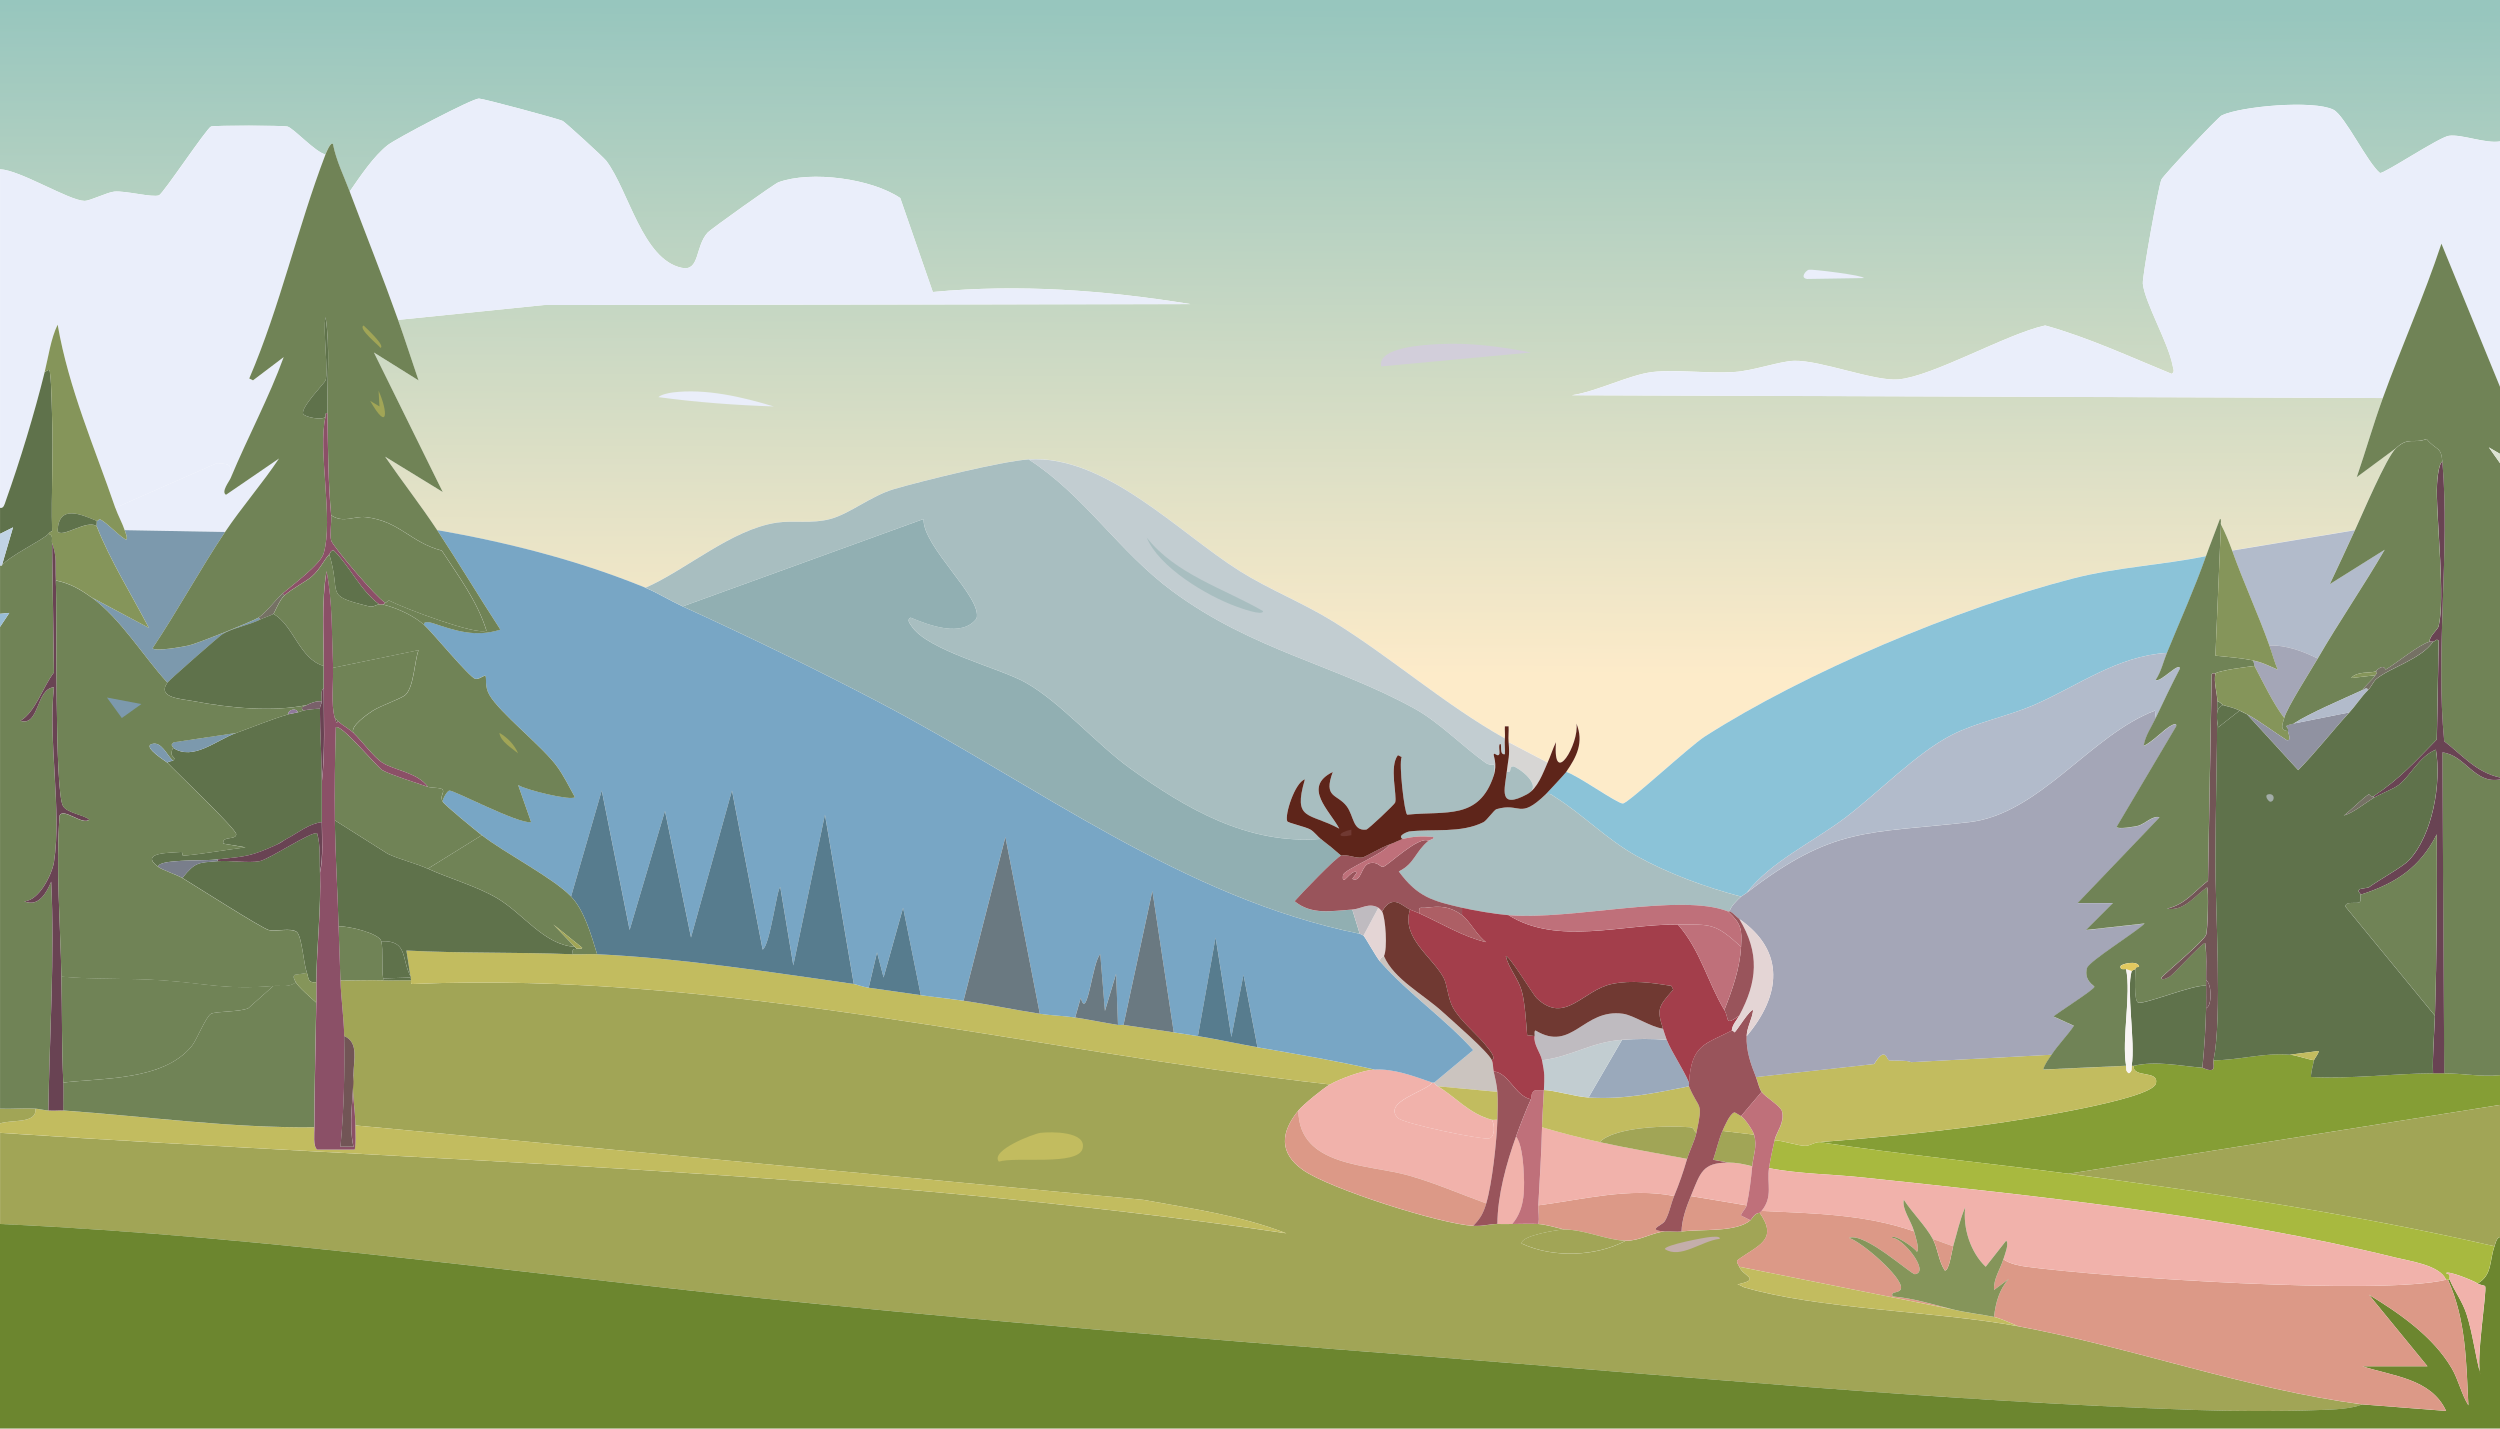 <?xml version="1.0" encoding="UTF-8"?><svg id="a" xmlns="http://www.w3.org/2000/svg" xmlns:xlink="http://www.w3.org/1999/xlink" viewBox="0 0 628.36 359.06"><defs><linearGradient id="d" x1="314.25" y1="1.84" x2="313.41" y2="194.46" gradientUnits="userSpaceOnUse"><stop offset="0" stop-color="#97c6be"/><stop offset=".87" stop-color="#fdebc9"/></linearGradient></defs><g id="b"><g id="c"><path d="M0,42.55V0h628.36v35.53c-3.59.63-9.69-1.88-12.86-1.4-2.49.37-16.2,9.52-17.3,9.35-3.13-2.53-8.86-14.47-11.69-15.9-4.95-2.5-23.16-.89-28.05,1.4-1,.47-14.73,15.12-15.19,16.13-.74,1.62-4.85,24.48-4.68,26.18.5,4.75,6.47,15.01,7.48,20.57.15.85.63,1.57-.23,2.1-10.46-4.26-20.99-9.16-31.79-12.16-9.58,2.04-28.24,12.82-36.93,13.56-6.05.51-19.54-4.85-26.18-4.68-3.55.09-10.25,2.5-14.96,2.81-6.61.43-14.72-.67-20.57,0s-14.29,5.01-20.34,5.84l203.84.7c-2.36,6.51-4.3,13.3-6.55,19.87l9.82-7.25c-2.39,2.27-8.44,16.6-10.29,20.57l-30.86,5.14c-.78-2.2-1.7-4.48-2.81-6.55-.13-.24.22-1.39-.23-1.4-1.11,3.09-2.4,6.22-3.51,9.35-11.06,2.25-22.47,2.78-33.43,5.61-29.06,7.5-67.35,23.59-92.57,39.74-3.78,2.42-19.24,16.77-20.57,16.83s-11.83-7.39-14.26-7.95c2.64-3.78,4.49-7.43,2.57-12.16.78,5.01-6.02,16.45-5.14,4.68-.83,1.69-1.32,3.41-2.1,5.14l-9.82-5.14c-.12-1.3.08-2.66,0-3.97h-.94c-.06,1,.09,2.04,0,3.04-15.22-8.58-28.45-20.29-43.25-29.45-7.45-4.61-16.02-7.99-23.38-12.62-15.49-9.74-33.83-29.3-53.06-28.05-6.67.43-26.94,5.44-33.9,7.48-5.65,1.66-11.11,6.18-15.9,7.48s-9.25.28-13.56.94c-11.35,1.71-22.53,11.73-32.96,16.36-16.64-6.82-34.66-11.4-52.36-14.49-4.13-6.25-8.84-12.27-13.09-18.47l14.49,8.88-17.3-35.06,11.22,7.01c-1.72-5.06-3.36-10.17-5.14-15.19l36.7-3.74,162.47-.23c-21.44-3.48-43.04-5.1-64.75-3.04l-8.18-23.61c-7.22-4.89-22.39-6.96-30.62-3.97-1.02.37-16.98,11.77-17.77,12.62-3.23,3.5-1.94,9.87-6.55,8.88-9.85-2.1-13.26-19.3-18.94-26.88-.68-.91-10.32-9.72-10.99-10.05-.97-.49-19.95-5.61-21.04-5.61-1.68,0-20.82,10.05-22.91,11.69-3.58,2.81-6.98,7.93-9.58,11.69-1.48-3.94-3.39-7.74-4.21-11.92-.59-.73-1.81,2.41-1.87,2.57-2.47-.46-8.01-6.6-9.58-7.01-1.01-.26-18.26-.31-19.17,0-1.08.37-12.07,16.92-13.09,17.3-1.68.62-8.3-1.18-11.22-.94-1.72.15-6.15,2.35-7.48,2.34-3.9-.05-16.2-7.75-21.27-7.95Z" fill="url(#d)"/><path d="M96.31,246.39c2.33.08,4.69-.05,7.01,0,.05,0-.15.93.23.94,77.84-3.35,153.93,16.54,230.73,25.25-1.66.93-6.74,5.07-7.95,6.55-4.44,5.41-4.96,10.65,1.17,14.96,6.72,4.73,34.51,13.56,42.78,14.03,2.66.15,4.34-.51,6.08-.47,1.25.03,2.48,0,3.74,0,2.04,0,4.7-.12,6.55,0s4.65.93,6.55,1.4c-1.63,0-10.9,1.5-10.75,3.51,7.98,3.73,18.7,3.27,26.18-.7,3.54.04,6.6-2.05,9.82-2.34,1.36-.12,2.86.16,4.21,0,5.21-.62,13.78.26,17.3-2.81.41-.35,1-1.81,2.34-1.87,4.83,6.93-.52,8.14-5.61,11.92-.21.72.25,1.08.47,1.64.93,2.42,5.71,3.11-.47,4.44.63.05,1.35.62,1.64.7,18.45,5.51,48.74,6.05,68.96,9.82,29.01,5.4,57.25,15.79,86.49,19.64-3.11,1.19-7.24,1.28-10.52,1.4-10.01.37-21.31.34-31.32,0-63.43-2.15-130.9-8.65-194.49-13.56-50.64-3.91-101.41-8.1-151.95-13.09-68.48-6.76-136.63-16.95-205.48-20.1v-22.91c107.89,7.24,216.28,9.35,323.3,25.25-11.48-4.49-23.89-6.21-36-8.42l-198-18.7c-.02-4.12-.95-8.45-.47-12.62,0-3.67,1.44-8.26-2.34-9.82-.08-4.6-.8-9.42-.94-14.03,3.57.09,7.18-.13,10.75,0Z" fill="#a1a556"/><path d="M593.77,352.99l21.04,1.64c-3.73-8.16-13.56-8.76-21.04-11.22h16.36l-14.73-18c7.72,4.7,16.13,10.51,20.81,18.47,1.73,2.94,2.42,6.48,4.21,9.35-.55-10.8-.58-21.52-5.14-31.56h.47c1.14,2.81,3.15,5.38,4.21,8.65,1.58,4.9,2.15,10.23,3.51,15.19-1.28-3.22,1.68-21.14,1.17-22.21-.11-.24-1.27-.29-1.87-.7,3.71-2.22,2.88-5.5,4.21-9.35.29-.83.49-2.08,1.4-2.34v48.16H0v-51.43c68.85,3.15,137,13.35,205.48,20.1,50.54,4.99,101.3,9.18,151.95,13.09,63.59,4.91,131.06,11.41,194.49,13.56,10.01.34,21.32.37,31.32,0,3.28-.12,7.41-.22,10.52-1.4Z" fill="#6c862f"/><path d="M628.36,35.53v61.71l-14.73-36c-4.34,13.13-10.02,25.84-14.73,38.81l-203.84-.7c6.04-.84,14.72-5.2,20.34-5.84s13.96.43,20.57,0c4.71-.31,11.41-2.71,14.96-2.81,6.64-.17,20.14,5.19,26.18,4.68,8.7-.74,27.36-11.52,36.93-13.56,10.8,2.99,21.33,7.9,31.79,12.16.86-.53.39-1.25.23-2.1-1.01-5.56-6.98-15.82-7.48-20.57-.18-1.7,3.93-24.56,4.68-26.18.46-1.01,14.19-15.66,15.19-16.13,4.89-2.29,23.1-3.9,28.05-1.4,2.83,1.43,8.55,13.37,11.69,15.9,1.1.17,14.81-8.98,17.3-9.35,3.17-.47,9.27,2.04,12.86,1.4Z" fill="#eaeefa"/><path d="M81.82,38.81c-7.04,18.44-11.36,38.12-19.17,56.34l.94.47,7.71-5.84c-3.6,10-9.11,20.25-13.32,30.39.03-3.2.44-3.57-3.51-3.74l-25.48,11.22c-5.25-15.31-11.7-29.96-14.49-46.05-1.74,3.56-2.31,8.04-3.27,11.92-2.6,10.5-6.17,22.25-9.82,32.49-.24.66-.51,1.89-1.4,1.64V42.55c5.07.2,17.37,7.9,21.27,7.95,1.33.02,5.76-2.19,7.48-2.34,2.92-.25,9.54,1.56,11.22.94,1.02-.38,12.01-16.93,13.09-17.3.91-.31,18.16-.26,19.17,0,1.58.41,7.11,6.55,9.58,7.01Z" fill="#eaeefa"/><path d="M575.53,265.09c1.82.17,4.2,1.12,6.08,1.4-.14.62-.97,4.07-.7,4.21,10.22.52,20.45-.86,30.62-.94.9,0,1.89,0,2.81,0,4.59.02,9.38.95,14.03.47v7.48l-108.47,17.3c-20.86-2.77-41.85-4.8-62.65-7.95,14.15-1.05,30.14-2.69,44.18-4.68,5.32-.75,39.43-5.95,40.44-10.05.86-3.46-5.86-1.26-5.61-4.44,5.76-1.35,11.58.04,17.3.47.13,0,1.75.94,2.57.47.51-.36.11-1.73.23-2.34,6.28,0,12.9-1.99,19.17-1.4Z" fill="#859e35"/><path d="M628.36,277.71v33.19c-.91.26-1.12,1.51-1.4,2.34-35.29-8.11-71.16-13.46-107.06-18.23l108.47-17.3Z" fill="#a1a556"/><path d="M12.16,279.12c1.57.11,2.87-.06,3.74,0,21,1.5,41.99,4.45,63.12,4.21,0,1.42-.4,4.83.7,5.61h9.35c.44-.31.24-5.13.23-6.08l198,18.7c12.11,2.21,24.52,3.93,36,8.42-107.02-15.89-215.41-18-323.3-25.25v-2.34c2.62-1.06,9.39.2,8.88-3.74.98.07,2.03.38,3.27.47Z" fill="#c2bc5f"/><path d="M8.88,278.65c.51,3.94-6.26,2.68-8.88,3.74v-3.74c2.94.14,5.95-.2,8.88,0Z" fill="#a1a556"/><path d="M100.05,80.42c-3.83-10.79-8.12-21.53-12.16-32.26,2.6-3.76,6-8.88,9.58-11.69,2.09-1.64,21.23-11.7,22.91-11.69,1.09,0,20.06,5.12,21.04,5.61.67.33,10.3,9.14,10.99,10.05,5.68,7.58,9.09,24.78,18.94,26.88,4.61.98,3.31-5.38,6.55-8.88.79-.86,16.74-12.25,17.77-12.62,8.23-2.98,23.41-.92,30.62,3.97l8.18,23.61c21.72-2.06,43.32-.44,64.75,3.04l-162.47.23-36.7,3.74Z" fill="#eaeefa"/><path d="M361.64,86.49c7.7-.41,15.6.62,23.14,2.1l-37.64,3.51c-.97-4.84,10.87-5.42,14.49-5.61Z" fill="#d2ceda"/><path d="M388.99,191.69c-1.11,2.47-2.48,6.51-5.14,7.95,4.48-2.28-2.81-7.07-3.51-7.01-1.31.11-.08,1.65-1.64,1.4.36-3.32.8-3.8.47-7.48l9.82,5.14Z" fill="#d7d6d4"/><path d="M169.01,98.65c8.31-1.06,17.56,1.12,25.48,3.51-9.67-.32-19.47-1.05-28.99-2.34.63-.66,2.67-1.06,3.51-1.17Z" fill="#eaeefa"/><path d="M454.67,67.79c.68-.17,13.8,1.41,13.79,2.1l-14.26.23c-1.88-.29-.29-2.15.47-2.34Z" fill="#eaeefa"/><path d="M614.8,321.66c.15-.04.32.03.47,0,4.57,10.03,4.6,20.76,5.14,31.56-1.78-2.87-2.48-6.41-4.21-9.35-4.68-7.95-13.09-13.77-20.81-18.47l14.73,18h-16.36c7.47,2.46,17.31,3.06,21.04,11.22l-21.04-1.64c-29.24-3.85-57.48-14.23-86.49-19.64-1.61-.66-4.51-2.01-6.08-2.34.36-3.46,1.34-7.02,3.74-9.58l-3.74,2.81c-.21-2.72,1.63-5.37,2.34-7.71,1.52,1.1,4.05,1.63,5.84,1.87,19.57,2.63,88.69,7.29,105.43,3.27Z" fill="#dc9987"/><path d="M144,239.84c2.01.08,4.07-.1,6.08,0,21.71,1.05,43.07,4.45,64.52,7.48.59.08,2.18.71,3.74.94,4.35.62,8.73,1.25,13.09,1.87,3.56.51,7.24.89,10.75,1.4,6.35.93,12.8,2.29,19.17,3.27,2.92.45,6.03.49,8.88.94,3.56.55,7.17,1.31,10.75,1.87.45.07.96-.07,1.4,0,4.19.65,8.44,1.2,12.62,1.87,2.01.32,4.07.61,6.08.94,4.98.81,9.98,1.93,14.96,2.81,9.83,1.72,19.73,3.37,29.45,5.61-2.9.16-8.63,2.29-11.22,3.74-76.8-8.71-152.88-28.6-230.73-25.25-.38,0-.19-.93-.23-.94l-1.17-7.48c13.92.72,27.91.37,41.84.94Z" fill="#c2bc5f"/><path d="M360,272.1c-1.42,2.18-12.63,4.82-8.65,8.88,1.43,1.46,21.11,5.55,22.91,5.14,1.54-.35,1.47-3.49.7-4.68.39.1.96-.06,1.4,0-.16,5.32-1.31,16.04-2.81,21.04-6.38-2.33-12.87-5.15-19.4-7.01-10.2-2.91-27.7-2.09-27.82-16.36,1.2-1.47,6.29-5.62,7.95-6.55,2.59-1.45,8.32-3.58,11.22-3.74,4.84-.27,9.94,1.69,14.49,3.27Z" fill="#f1b2ab"/><path d="M481.09,309.51c.23.85,1.48,4.56.7,5.14-.25-.82-5.99-4.81-6.31-3.51,2.5-.35,9.78,8.56,5.84,9.12-.95.13-12.58-10.62-16.6-9.12,3.1.91,13.42,9.79,13.09,12.62-.18,1.5-2.83.61-2.1,2.1,5.19.42,10.18,2.05,15.19,3.27l-53.77-10.75c-.21-.55-.68-.92-.47-1.64,5.09-3.78,10.44-5,5.61-11.92l.47-.47c12.9.61,26.08.82,38.34,5.14Z" fill="#dc9987"/><path d="M373.56,302.49c-.73,2.45-1.48,3.79-3.27,5.61-8.26-.47-36.06-9.3-42.78-14.03-6.13-4.31-5.6-9.55-1.17-14.96.12,14.28,17.62,13.45,27.82,16.36,6.54,1.87,13.02,4.68,19.4,7.01Z" fill="#dc9987"/><path d="M420.78,300.62c-.84,2.04-1.18,4.37-2.34,6.31-.63,1.06-4.79,2.28,0,2.57-3.22.29-6.28,2.38-9.82,2.34-4.46-.05-10.35-2.79-15.43-2.81-1.89-.47-4.68-1.28-6.55-1.4.35-1.55-.08-3.17,0-4.68,11.15-1.44,22.99-4.58,34.13-2.34Z" fill="#dc9987"/><path d="M490.91,329.14c3.46.85,7.2,1.23,10.29,1.87,1.57.33,4.47,1.68,6.08,2.34-20.22-3.77-50.51-4.31-68.96-9.82-.28-.08-1.01-.65-1.64-.7,6.18-1.33,1.4-2.02.47-4.44l53.77,10.75Z" fill="#c2bc5f"/><path d="M261.58,284.73c2.52-.29,11.65-.43,10.52,3.97s-16.99,1.94-21.04,3.27c-2.28-2.79,8.69-7.03,10.52-7.25Z" fill="#c2bc5f"/><path d="M439.01,302.96c-.18.82-1.58,2.15-1.4,2.57l2.34,1.17c-3.52,3.06-12.08,2.18-17.3,2.81.09-3.04,1.2-6.12,2.34-8.88l14.03,2.34Z" fill="#dc9987"/><path d="M408.62,311.84c-7.48,3.97-18.2,4.43-26.18.7-.15-2.01,9.12-3.51,10.75-3.51,5.08.01,10.97,2.76,15.43,2.81Z" fill="#a1a556"/><path d="M380.1,307.64c-1.26,0-2.49.03-3.74,0,.01-7.09,2.27-15.28,4.68-21.97,1.29,1.4,1.75,5.91,1.87,7.71.32,4.95.6,10.34-2.81,14.26Z" fill="#f1b2ab"/><path d="M429.9,310.91c.4-.02,2.56-.32,2.34.47-4.48.46-9.86,5.14-13.79,2.57-.05-1.04,10.27-2.98,11.45-3.04Z" fill="#c4aeab"/><path d="M457.25,287.06c20.8,3.15,41.79,5.17,62.65,7.95,35.9,4.77,71.77,10.12,107.06,18.23-1.33,3.85-.5,7.13-4.21,9.35-1.02-.71-7.64-3.39-7.95-2.57,1.46.31.68,1.02.94,1.64h-.47c-.15.03-.32-.04-.47,0-1.5-3.65-8.96-4.65-12.86-5.61-42.92-10.58-90.4-15.48-133.71-20.1-7.86-.84-15.82-.85-23.61-2.34.4-2.64.86-4.49,1.4-7.01,1.97.04,6.15,1.44,7.71,1.4,1.39-.03,1.99-.82,3.51-.94Z" fill="#a8b93f"/><path d="M622.75,322.6c.6.42,1.76.46,1.87.7.51,1.07-2.45,18.99-1.17,22.21-1.36-4.97-1.93-10.29-3.51-15.19-1.05-3.27-3.07-5.84-4.21-8.65-.25-.62.53-1.33-.94-1.64.3-.82,6.93,1.87,7.95,2.57Z" fill="#f1b2ab"/><path d="M56.57,133.71l-25.25-.47c-.47-1.51-1.73-3.84-2.34-5.61l25.48-11.22c3.94.17,3.54.54,3.51,3.74-.35.84-2.48,3.5-1.17,4.21l13.32-9.12c-4.2,6.31-9.36,12.2-13.56,18.47Z" fill="#eaeefa"/><path d="M515.69,265.09c-.73,1.11-1.83,2.49-2.1,3.74l20.81-.94c.12.76-.22,1.3.7,1.87.92-.57.58-1.11.7-1.87h.47c-.25,3.18,6.47.98,5.61,4.44-1.02,4.1-35.12,9.3-40.44,10.05-14.04,1.98-30.04,3.63-44.18,4.68-1.52.11-2.11.9-3.51.94-1.56.04-5.74-1.36-7.71-1.4.45-2.09,2.59-4.33,1.87-7.25-.34-1.36-4.27-3.63-5.14-4.91-.64-.94-.99-2.71-1.4-3.74l29.69-3.27c2.9-4.71,3.13-1.07,3.74-.94.68.15,4.45-.11,5.61.47l35.3-1.87Z" fill="#c2bc5f"/><path d="M79.48,252c-.14,10.37-.48,20.98-.47,31.32-21.12.24-42.12-2.71-63.12-4.21-.07-2.33.1-4.69,0-7.01,10.14-1.2,25.1-.48,32.26-9.12,1.26-1.52,3.64-7.58,4.91-8.18,1.4-.66,7.33-.43,9.35-1.4l6.31-5.61c1.87-.16,3.98.48,5.61-.94.58,1.16,3.99,4.1,5.14,5.14Z" fill="#708356"/><path d="M361.4,273.04c4.44,2.67,7.82,6.89,13.56,8.42.77,1.19.84,4.33-.7,4.68-1.8.41-21.48-3.69-22.91-5.14-3.98-4.06,7.23-6.71,8.65-8.88.15.01.31-.02.47,0,.07,0,.23.51.94.94Z" fill="#f1b2ab"/><path d="M374.96,266.49c.38.91.26,1.93.47,2.81.35,1.47.84,3.69.94,5.14l-14.96-1.4c-.7-.42-.87-.93-.94-.94l9.82-8.18c-7.17-7.96-16.35-14.21-23.38-22.21-.38-.93.88-1.3.94-1.4,2.42,5.78,9.87,9.6,14.73,14.03,2.36,2.15,11.52,10.05,12.39,12.16Z" fill="#cbc4bf"/><path d="M31.32,133.25l25.25.47c-6.36,9.5-11.86,19.71-18.23,29.22.67.9,7.78-.39,9.12-.7,2.25-.52,15.66-5.88,17.53-7.01l.47.47c-2.68,1.4-7.14,2.18-9.58,3.74-.77.5-13.26,11.4-13.79,12.16-6.15-6.72-11.75-16.12-19.17-21.51l14.49,7.71c-4.31-8.29-9.65-16.81-13.09-25.48-.12-.3.07-.98,0-1.4.32.13.64-.5.7-.47,1.8.85,4.63,4.02,6.55,5.14.8.22-.18-2.16-.23-2.34Z" fill="#7c99ad"/><path d="M614.8,321.66c-16.73,4.02-85.85-.64-105.43-3.27-1.79-.24-4.32-.77-5.84-1.87.26-.87,1.56-4.06.7-4.68l-5.14,6.55c-3.76-3.57-5.78-9.64-5.14-14.96-1.38,3.15-2.07,6.54-3.04,9.82l-5.14-1.87c-1.84-3.36-5.16-6.56-7.25-9.82-.58,2.23,1.86,5.35,2.57,7.95-12.26-4.32-25.44-4.53-38.34-5.14,2.96-3.57,1.28-6.87,1.87-10.75,7.79,1.48,15.75,1.5,23.61,2.34,43.31,4.63,90.79,9.52,133.71,20.1,3.89.96,11.36,1.96,12.86,5.61Z" fill="#f1b2ab"/><path d="M485.77,311.38c1.35,2.48,1.44,5.56,3.04,7.95,1.1.2,1.77-4.96,2.1-6.08.97-3.27,1.66-6.67,3.04-9.82-.64,5.32,1.38,11.39,5.14,14.96l5.14-6.55c.86.62-.44,3.8-.7,4.68-.71,2.34-2.55,4.99-2.34,7.71l3.74-2.81c-2.4,2.56-3.38,6.12-3.74,9.58-3.09-.64-6.83-1.02-10.29-1.87-5.01-1.23-10-2.85-15.19-3.27-.73-1.5,1.93-.61,2.1-2.1.33-2.83-9.99-11.71-13.09-12.62,4.02-1.5,15.65,9.25,16.6,9.12,3.94-.56-3.35-9.46-5.84-9.12.32-1.3,6.06,2.68,6.31,3.51.78-.58-.47-4.29-.7-5.14-.71-2.6-3.15-5.72-2.57-7.95,2.09,3.25,5.41,6.46,7.25,9.82Z" fill="#85955a"/><path d="M376.36,274.44c.15,2.2.07,4.78,0,7.01-.44-.06-1.02.1-1.4,0-5.74-1.53-9.12-5.75-13.56-8.42l14.96,1.4Z" fill="#c2bc5f"/><path d="M402.08,287.06c7.27,1.6,14.66,2.82,21.97,4.21-.99,3.34-1.94,6.13-3.27,9.35-11.14-2.24-22.98.89-34.13,2.34.35-6.52.8-13.12.94-19.64,4.75,1.41,9.66,2.68,14.49,3.74Z" fill="#f1b2ab"/><path d="M424.52,273.04c2.56,6.15,3.64,3.48,1.87,11.69-.75-.35-.39-1.3-1.64-1.4-5.54-.47-18.96-.15-22.68,3.74-4.84-1.06-9.75-2.33-14.49-3.74.07-3.29.32-6.16.47-9.35,2.55.03,7.8,1.65,11.22,1.87,8.87.58,16.53-1.09,25.25-2.81Z" fill="#c2bc5f"/><path d="M418.91,261.35c1.38,3.37,4.08,7.19,5.61,10.75.09.2-.09.72,0,.94-8.71,1.72-16.37,3.38-25.25,2.81l8.42-14.49c3.85-.28,7.38-.3,11.22,0Z" fill="#9aa9bb"/><path d="M434.34,292.21c2.12,0,4.06.4,6.08.94-.33,3.35-.7,6.53-1.4,9.82l-14.03-2.34c2.43-5.91,2.89-8.41,9.35-8.42Z" fill="#f1b2ab"/><path d="M426.39,284.73c-.43,1.99-1.73,4.5-2.34,6.55-7.31-1.39-14.7-2.61-21.97-4.21,3.72-3.89,17.13-4.21,22.68-3.74,1.24.11.88,1.05,1.64,1.4Z" fill="#a1a556"/><path d="M440.88,285.19c.85,3.03-.19,5.06-.47,7.95-2.02-.53-3.96-.94-6.08-.94l-3.74-.7c.79-2.27,1.38-5.1,2.34-7.25l7.95.94Z" fill="#a1a556"/><path d="M437.61,280.52c.86.53,2.95,3.53,3.27,4.68l-7.95-.94c.37-.84,1.85-4.43,3.04-4.68.09-.02,1.44.82,1.64.94Z" fill="#c2bc5f"/><path d="M490.91,313.25c-.33,1.12-1,6.28-2.1,6.08-1.59-2.39-1.69-5.47-3.04-7.95l5.14,1.87Z" fill="#dc9987"/><path d="M407.69,261.35l-8.42,14.49c-3.42-.22-8.67-1.84-11.22-1.87.16-3.57.23-3.85-.47-7.48,7.56-.96,12.31-4.57,20.1-5.14Z" fill="#c2cdd1"/></g><path d="M162.23,147.74c2.86,1.17,6.37,3.32,9.35,4.68,16.2,7.37,34.04,16.03,49.79,24.31,39.38,20.69,75.88,48.94,120.39,57.97.3.08.71.3.94.47.42.31,3.17,5.37,4.21,6.55,7.03,8,16.2,14.25,23.38,22.21l-9.82,8.18c-.15-.02-.31.01-.47,0-4.56-1.59-9.66-3.54-14.49-3.27-9.72-2.24-19.63-3.89-29.45-5.61l-3.51-18.23-3.04,15.66-3.97-25.01-4.44,24.78c-2.01-.33-4.06-.61-6.08-.94l-5.38-35.53-7.25,33.66c-.45-.07-.96.07-1.4,0l-.47-12.86-2.81,9.35-1.17-14.26c-1.98,1.81-3.26,17.16-4.91,10.99l-1.4,4.91c-2.85-.44-5.97-.49-8.88-.94l-8.65-44.42-10.52,41.14c-3.51-.52-7.19-.89-10.75-1.4l-4.44-21.97-4.91,17.53-1.64-6.31-2.1,8.88c-1.56-.22-3.15-.85-3.74-.94l-7.25-42.55-7.95,37.87-3.27-19.64c-.82,0-2.56,14.67-4.44,15.66l-7.71-39.97-10.29,36.93-6.55-31.79-8.88,29.92-7.01-35.06-7.71,26.65c-4.59-4.77-16.54-10.84-22.44-15.43-1.42-1.1-9.37-7.57-9.82-8.42-.12-.7,1.13-2.73,1.64-2.81,1.09-.16,17.26,8.41,20.57,7.95l-3.27-9.35c1.69,1.18,13.47,4.07,14.26,3.04-1.5-2.69-2.82-5.47-4.68-7.95-3.73-4.98-14.28-13.29-16.83-17.77-1.2-2.11-.63-4.11-.94-4.68-.24-.45-1.64.96-2.57.7-1.52-.43-10.75-11.65-12.86-13.56-.39-1.19,1.92-.53,2.1-.47,5.76,1.92,10.77,3.65,17.06,1.64-5.39-8.26-10.47-16.8-15.9-25.01,17.71,3.09,35.72,7.68,52.36,14.49Z" fill="#78a6c5"/><path d="M375.43,194.96c-3.72,11.25-12.03,8.81-21.74,9.82-.7-.31-2.16-12.86-1.4-14.49l-.94-.47c-2.25,2.84-.13,10.19-.7,11.92-.16.47-6.75,6.72-7.25,6.78-3.43.44-3.07-3.39-4.91-5.84-2.38-3.19-5.95-2.01-3.51-8.65-7.71,3.82-.88,9.57,1.64,14.26-7.53-4.12-11.77-1.84-8.65-12.39-2.52.76-5.13,8.99-4.44,10.52.2.45,4.56,1.35,5.84,2.1.96.56,1.92,1.85,2.57,2.34-18.24,1.46-33.69-7.49-47.92-17.77-8.49-6.13-17.51-16.62-26.18-21.51-6.75-3.8-24.79-8.07-28.75-14.26-.41-.65-1.25-1.55-.23-2.1,4.79,1.99,12.94,5.08,16.6.23,1.53-5.28-13.61-18.02-13.32-25.01l-60.55,21.97c-2.98-1.35-6.49-3.5-9.35-4.68,10.43-4.63,21.61-14.65,32.96-16.36,4.31-.65,8.77.36,13.56-.94s10.25-5.82,15.9-7.48c6.95-2.04,27.22-7.05,33.9-7.48,14,8.98,22.63,23.18,36.23,33.19,20.17,14.84,40.74,18.39,60.78,29.45,6.17,3.41,11.96,9.42,17.77,13.56,2.08,1.48,2.75-1.24,2.1,3.27Z" fill="#a8bec0"/><path d="M554.49,139.79c-3.09,8.73-6.37,15.86-9.82,24.31-12.43.74-22.47,8.33-33.43,13.09-6.43,2.79-14.4,4.35-20.57,7.48-8.99,4.56-18.72,14.73-27.12,21.04-8.01,6.02-18.48,10.87-24.55,18.7-.52.4-1.03.63-1.4.94-8.87-2.33-18.42-5.81-26.42-10.29-7.37-4.13-13.5-10.47-20.34-14.73-.84-.52-1.01-1-2.34-.7.55-.53,4.87-5.23,5.14-5.61,2.43.56,12.9,8.02,14.26,7.95s16.8-14.41,20.57-16.83c25.22-16.15,63.51-32.24,92.57-39.74,10.96-2.83,22.36-3.36,33.43-5.61Z" fill="#8bc3d8"/><path d="M591.89,133.25c-2.1,4.52-4.16,9.07-6.31,13.56l13.79-8.65c-5.36,9.25-11.49,18.11-16.83,27.35-3.76-1.84-7.98-3.42-12.16-3.27-2.87-8.05-6.47-15.77-9.35-23.84l30.86-5.14Z" fill="#b2bbcb"/><path d="M331.95,210.86c1.79,1.34,3.47,2.73,5.14,4.21-1.11.26-10.33,9.87-11.69,11.45,4.3,3.55,9.27,2.44,14.49,2.1l1.87,6.08c-44.51-9.03-81.01-37.29-120.39-57.97-15.76-8.28-33.59-16.94-49.79-24.31l60.55-21.97c-.28,7,14.85,19.73,13.32,25.01-3.66,4.85-11.81,1.76-16.6-.23-1.02.55-.18,1.46.23,2.1,3.96,6.19,22,10.46,28.75,14.26,8.67,4.89,17.69,15.37,26.18,21.51,14.24,10.28,29.68,19.23,47.92,17.77Z" fill="#91afb2"/><path d="M214.6,247.32c-21.45-3.03-42.81-6.43-64.52-7.48-1.42-4.62-3.16-10.98-6.55-14.49l7.71-26.65,7.01,35.06,8.88-29.92,6.55,31.79,10.29-36.93,7.71,39.97c1.88-.99,3.62-15.67,4.44-15.66l3.27,19.64,7.95-37.87,7.25,42.55Z" fill="#577c8e"/><path d="M261.35,254.8c-6.37-.98-12.82-2.34-19.17-3.27l10.52-41.14,8.65,44.42Z" fill="#6a7981"/><path d="M295.01,259.48c-4.19-.67-8.43-1.22-12.62-1.87l7.25-33.66,5.38,35.53Z" fill="#6a7981"/><path d="M316.05,263.22c-4.98-.87-9.98-1.99-14.96-2.81l4.44-24.78,3.97,25.01,3.04-15.66,3.51,18.23Z" fill="#577c8e"/><path d="M231.43,250.13c-4.36-.62-8.74-1.25-13.09-1.87l2.1-8.88,1.64,6.31,4.91-17.53,4.44,21.97Z" fill="#577c8e"/><path d="M280.99,257.61c-3.59-.56-7.19-1.32-10.75-1.87l1.4-4.91c1.64,6.17,2.93-9.17,4.91-10.99l1.17,14.26,2.81-9.35.47,12.86Z" fill="#6a7981"/><path d="M347.38,229.09c.9,1.7,1.38,9.45.47,11.22-.05.1-1.32.48-.94,1.4-1.03-1.18-3.78-6.24-4.21-6.55l3.74-7.01c.24.14.9.88.94.94Z" fill="#e4d5d5"/><path d="M346.44,228.16l-3.74,7.01c-.23-.17-.64-.39-.94-.47l-1.87-6.08c2.18-.14,4.18-1.83,6.55-.47Z" fill="#bfbbc0"/><path d="M541.87,180.47c-1.05,2.22-2.71,4.56-3.04,7.01,2.16-.85,5.35-4.4,7.01-5.14.43-.19,1.33-.75,1.17.23l-14.96,25.25c.05.8,4.88-.09,5.38-.23,1.68-.47,3.89-2.78,5.38-2.1l-20.57,21.51h8.88l-6.78,6.78,14.73-1.64c-1.86,2.01-14.05,9.53-14.49,11.22-.84,3.18,1.83,4.41,1.87,4.68.1.63-9.11,6.46-10.29,7.48l5.14,2.34c-1.7,2.5-3.96,4.74-5.61,7.25l-35.3,1.87c-1.16-.58-4.93-.32-5.61-.47-.61-.13-.84-3.78-3.74.94l-29.69,3.27c-1.31-3.29-2.49-6.62-2.34-10.29,8.54-10.1,9.9-21.32-1.87-29.45-.82-.56-1.46-1.47-2.34-1.87-.17-.86,1.96-3.05,2.81-3.74.37-.3.88-.53,1.4-.94,21.8-16.84,30.41-14.83,55.87-17.77,17.79-2.05,30.45-21.83,46.75-28.05l.23,1.87Z" fill="#a4a6b7"/><path d="M544.67,164.1c-.9,2.21-1.43,4.74-2.81,6.78,1,.93,6.04-4.73,6.08-2.81-2.13,4.07-4.12,8.25-6.08,12.39l-.23-1.87c-16.3,6.23-28.96,26-46.75,28.05-25.46,2.93-34.07.93-55.87,17.77,6.06-7.83,16.54-12.69,24.55-18.7,8.4-6.31,18.13-16.48,27.12-21.04,6.18-3.13,14.14-4.69,20.57-7.48,10.96-4.76,21-12.35,33.43-13.09Z" fill="#b2bbcb"/><path d="M437.61,225.35c-.84.69-2.98,2.88-2.81,3.74-.13-.06-.33.05-.47,0-11.84-4.72-39.41,2.26-55.17.94-3.15-.26-8.61-1.16-11.69-1.87-7.39-1.7-11.17-2.66-15.9-9.12,4.04-2.02,4.03-4.89,7.48-7.71.27-.22,1.66-.48,1.17-.94-3.13-.31-4.85-.13-7.71.47-1.46-.89,1.51-1.86,1.64-1.87,6.08-.72,13.02.5,18.7-2.34.82-.41,2.67-3.1,3.27-3.27,6.17-1.8,5.59,2.8,12.39-3.74,1.32-.3,1.5.18,2.34.7,6.84,4.26,12.97,10.6,20.34,14.73,8,4.48,17.54,7.96,26.42,10.29Z" fill="#a8bec0"/><path d="M582.54,165.51c-1.76,3.05-7.76,12.38-8.42,14.96-2.8-3.68-5.2-8.78-7.48-13.09-.11-.2-.04-.95-.47-1.4,2.7.56,3.89,1.32,6.31,2.34-.85-1.97-1.39-4.07-2.1-6.08,4.17-.15,8.4,1.43,12.16,3.27Z" fill="#a4a6b7"/><path d="M378.23,185.61c-.11,1.3.08,2.66,0,3.97-1.52.26-.64-2.62-1.17-2.57s-.02,2.19-.23,2.57c-.43.78-1.13-.49-1.4,0-.16.29.98,2.41,0,5.38.64-4.51-.03-1.8-2.1-3.27-5.81-4.13-11.59-10.15-17.77-13.56-20.04-11.07-40.61-14.61-60.78-29.45-13.61-10.02-22.23-24.21-36.23-33.19,19.23-1.25,37.58,18.31,53.06,28.05,7.36,4.63,15.93,8.01,23.38,12.62,14.8,9.16,28.03,20.88,43.25,29.45Z" fill="#c2cdd1"/><path d="M288.23,135.12c7.17,9.18,19.45,12.82,29.22,18.47.06,1.37-6.05-.9-6.78-1.17-7.5-2.74-19.42-9.9-22.44-17.3Z" fill="#a8bec0"/><path d="M558.23,131.84l-1.4,32.96c3.13.33,6.26.53,9.35,1.17.42.45.36,1.2.47,1.4-1.93.27-8.54,1.06-9.82,1.87-.15.09-.77-.2-.94.23l-.94,51.9c-3.57,2.77-5.63,5.91-10.29,7.01,4.27.74,7-3.29,10.05-5.38.47.38.18,10.8-.23,11.92-.62,1.66-9.41,8.92-11.22,10.75-.2,1.11,1.98-.16,2.1-.23.94-.57,8.4-8.79,8.88-8.42.46,3.08.19,6.25.23,9.35,0,.46,0,.94,0,1.4-2.76-.51-15.72,4.82-17.06,4.21-1.17-.53-.69-6.94-.7-8.42,0-.69.68-.31.94-.7-.49-1.59-4.59-.58-4.68,0-.17,1.12,1.38.61,1.4.7,1.3,6.58-1.12,17.42,0,24.31l-20.81.94c.28-1.26,1.37-2.63,2.1-3.74,1.65-2.5,3.92-4.75,5.61-7.25l-5.14-2.34c1.17-1.02,10.39-6.85,10.29-7.48-.04-.27-2.71-1.5-1.87-4.68.44-1.69,12.63-9.21,14.49-11.22l-14.73,1.64,6.78-6.78h-8.88l20.57-21.51c-1.48-.68-3.7,1.63-5.38,2.1-.49.14-5.33,1.03-5.38.23l14.96-25.25c.16-.98-.74-.43-1.17-.23-1.67.74-4.86,4.29-7.01,5.14.33-2.45,1.99-4.79,3.04-7.01,1.96-4.14,3.95-8.32,6.08-12.39-.04-1.93-5.08,3.73-6.08,2.81,1.37-2.04,1.9-4.57,2.81-6.78,3.44-8.45,6.73-15.58,9.82-24.31,1.11-3.13,2.4-6.26,3.51-9.35.45.02.1,1.16.23,1.4Z" fill="#708356"/><path d="M561.04,138.39c2.88,8.07,6.48,15.79,9.35,23.84.72,2.01,1.26,4.11,2.1,6.08-2.43-1.02-3.61-1.78-6.31-2.34-3.09-.64-6.22-.84-9.35-1.17l1.4-32.96c1.1,2.07,2.02,4.35,2.81,6.55Z" fill="#85955a"/><path d="M554.49,247.79c0,1.86.04,3.75,0,5.61-.11,4.94-.44,10.04-.94,14.96-5.72-.43-11.54-1.82-17.3-.47h-.47c.97-5.96-1.42-19.08,0-23.84.01-.05.72-.4.94-.47.01,1.47-.47,7.88.7,8.42,1.35.61,14.3-4.72,17.06-4.21Z" fill="#5f724b"/><path d="M556.83,169.25c-.49,2.28.47,4.85.47,7.01,0,13.29-.43,26.63-.47,39.97-.04,12.06,1.77,39.43-.47,50.26-.13.61.27,1.98-.23,2.34-.82.47-2.44-.46-2.57-.47.5-4.92.82-10.02.94-14.96,1.64-.67,1.35-6.37,0-7.01-.04-3.1.22-6.27-.23-9.35-.49-.37-7.95,7.84-8.88,8.42-.13.08-2.3,1.34-2.1.23,1.81-1.83,10.6-9.09,11.22-10.75.42-1.12.7-11.54.23-11.92-3.06,2.09-5.78,6.12-10.05,5.38,4.66-1.1,6.71-4.25,10.29-7.01l.94-51.9c.16-.43.79-.14.94-.23Z" fill="#725556"/><path d="M566.65,167.38c2.28,4.31,4.68,9.41,7.48,13.09-.35,1.39-1.32,3.11.94,3.27-.05.33,1.06,2.43-.23,2.34-3.39-2.14-6.52-4.62-10.05-6.55-.66-.36-1.19-.62-1.87-.94-2-.94-2.52-.83-4.21-1.4-.08-.03-.93-.97-1.4-.94,0-2.17-.96-4.73-.47-7.01,1.28-.81,7.89-1.6,9.82-1.87Z" fill="#85955a"/><path d="M535.79,244.05c-1.42,4.77.97,17.88,0,23.84-.12.76.22,1.3-.7,1.87-.92-.57-.58-1.11-.7-1.87-1.12-6.89,1.3-17.73,0-24.31l1.4.47Z" fill="#f8f4f3"/><path d="M554.49,253.4c.04-1.86,0-3.75,0-5.61,0-.46,0-.94,0-1.4,1.35.65,1.64,6.34,0,7.01Z" fill="#725556"/><path d="M536.73,243.58c-.21.07-.92.42-.94.47l-1.4-.47c-.02-.09-1.57.42-1.4-.7.09-.58,4.18-1.59,4.68,0-.26.39-.94.02-.94.7Z" fill="#e1c95f"/><path d="M590.49,179.06c-4.37,4.74-8.32,9.9-12.86,14.49l-12.86-14.03c3.53,1.93,6.66,4.4,10.05,6.55,1.3.09.18-2.01.23-2.34.14-.87-.49-1.11-.47-1.17.18-.41,1.67-.57,1.87-.7l14.03-2.81Z" fill="#9092a1"/><path d="M628.36,97.25v16.83l-2.81-1.64,2.81,3.97v79.01c-5.97-1.29-9.35-5.52-14.03-9.12-2.25-22.83,1.49-47.8-.47-70.36-.33-3.84-1.43-2.6-3.97-5.61-3.29,1.3-4.5-.7-7.71,2.34l-9.82,7.25c2.25-6.57,4.18-13.36,6.55-19.87,4.7-12.96,10.39-25.68,14.73-38.81l14.73,36Z" fill="#708356"/><path d="M628.36,195.9v74.34c-4.65.48-9.44-.45-14.03-.47l-.47-80.65c5.73.62,8.11,8.04,14.49,6.78Z" fill="#708356"/><path d="M613.87,115.95c1.96,22.56-1.78,47.53.47,70.36,4.68,3.6,8.05,7.82,14.03,9.12v.47c-6.38,1.26-8.76-6.16-14.49-6.78l.47,80.65c-.92,0-1.9,0-2.81,0-.16-4.85.31-9.66.47-14.49.48-15.18.55-30.38.47-45.58-4.25,8.38-10.29,12.34-19.17,15.19.15-.34-.97-.75-.23-1.4.09-.08,2.21-.37,2.34-.47,2.53-1.87,8.5-5.14,10.05-6.78,5.98-6.33,8.21-19.46,6.78-27.82-4.19,1.7-6.31,6.51-9.35,8.88-1.29,1-4.62,2.26-6.31,3.27v-.47c6.51-4.28,10.46-8.69,15.9-14.26l.47-24.78c-.6-.7-.9.21-1.4.23-.31.02-.71-.07-.94,0,.07-1.57,2.09-2.94,2.34-3.97,1.63-6.83-.48-25.97-.47-34.13,0-1.26.24-6.4,1.4-7.25Z" fill="#694353"/><polygon points="628.36 114.08 628.36 116.42 625.56 112.44 628.36 114.08" fill="#dde3d3"/><path d="M613.87,115.95c-1.16.84-1.4,5.99-1.4,7.25-.01,8.16,2.09,27.3.47,34.13-.25,1.03-2.26,2.41-2.34,3.97-2.7.8-8.21,5.37-10.99,7.01-.73-1.68-2.41.42-2.57.47-1.35.43-4.68-.11-6.08,1.64l6.08-.7c-1.06,1.5-2.31,2.34-3.27,3.74-4.83,2.23-13.12,5.72-17.3,8.42-.21.13-1.69.29-1.87.7-.03.06.61.3.47,1.17-2.25-.17-1.29-1.88-.94-3.27.66-2.58,6.65-11.91,8.42-14.96,5.34-9.24,11.47-18.1,16.83-27.35l-13.79,8.65c2.15-4.49,4.22-9.04,6.31-13.56,1.84-3.97,7.89-18.3,10.29-20.57,3.21-3.04,4.43-1.04,7.71-2.34,2.55,3.01,3.64,1.77,3.97,5.61Z" fill="#708356"/><path d="M612,255.27l-22.44-27.35c-.27-1.54,2.97-.69,3.51-1.17s.04-1.43.23-1.87c8.88-2.85,14.92-6.81,19.17-15.19.08,15.2.02,30.4-.47,45.58Z" fill="#708356"/><path d="M595.17,173.45c-1.69,1.67-3.05,3.85-4.68,5.61l-14.03,2.81c4.18-2.7,12.47-6.19,17.3-8.42.52-.24,1.18-.98,1.4,0Z" fill="#b2bbcb"/><path d="M597.04,168.78c.74,0,.21.63,0,.94l-6.08.7c1.39-1.74,4.73-1.2,6.08-1.64Z" fill="#85955a"/><path d="M596.57,200.1c-.54.36-1.12-.5-1.17-.47-1.6,1.01-4.6,4.08-6.31,5.38,2.65-.87,5.05-2.98,7.48-4.44,1.69-1.01,5.02-2.27,6.31-3.27,3.05-2.37,5.16-7.18,9.35-8.88,1.43,8.35-.8,21.48-6.78,27.82-1.55,1.64-7.52,4.91-10.05,6.78-.13.1-2.25.39-2.34.47-.73.65.38,1.06.23,1.4-.19.44.29,1.4-.23,1.87s-3.78-.37-3.51,1.17l22.44,27.35c-.15,4.83-.63,9.65-.47,14.49-10.18.07-20.4,1.45-30.62.94-.27-.14.56-3.59.7-4.21.1-.46,1.27-1.75,1.17-2.34l-7.25.94c-6.27-.58-12.88,1.4-19.17,1.4,2.24-10.83.43-38.2.47-50.26.04-13.34.46-26.69.47-39.97.47-.04,1.32.91,1.4.94-2.15.92-1.45,3.79-1.17,5.61l5.38-4.21c.68.32,1.21.58,1.87.94l12.86,14.03c4.54-4.6,8.49-9.76,12.86-14.49,1.63-1.76,2.99-3.94,4.68-5.61.84-.83,1.35-2.18,2.1-2.81,3.6-2.97,11.19-4.93,14.26-9.35.5-.03.8-.93,1.4-.23l-.47,24.78c-5.44,5.57-9.39,9.98-15.9,14.26Z" fill="#5f724b"/><path d="M581.61,266.49c-1.88-.29-4.26-1.23-6.08-1.4l7.25-.94c.1.59-1.06,1.88-1.17,2.34Z" fill="#c2bc5f"/><path d="M611.53,161.3c-3.07,4.42-10.66,6.38-14.26,9.35-.76.62-1.26,1.97-2.1,2.81-.22-.98-.88-.24-1.4,0,.96-1.4,2.21-2.24,3.27-3.74.21-.3.74-.94,0-.94.16-.05,1.84-2.15,2.57-.47,2.77-1.64,8.29-6.21,10.99-7.01.23-.07.63.02.94,0Z" fill="#757164"/><path d="M596.57,200.1v.47c-2.43,1.46-4.83,3.57-7.48,4.44,1.71-1.3,4.71-4.37,6.31-5.38.05-.03.63.82,1.17.47Z" fill="#757164"/><path d="M562.91,178.6l-5.38,4.21c-.28-1.82-.98-4.69,1.17-5.61,1.69.57,2.21.46,4.21,1.4Z" fill="#5f724b"/><path d="M570.15,199.64c1.71-.32,1.65,1.86.47,1.87-.42,0-1.7-1.64-.47-1.87Z" fill="#a2aca8"/><path d="M417.97,258.54c.24.75.68,2.17.94,2.81-3.84-.3-7.37-.28-11.22,0-7.8.58-12.55,4.18-20.1,5.14-.36-1.86-2.21-4.01-1.87-6.08.07-.42-.19-1.3.23-1.4,9.26,5.6,11.97-5.6,21.97-4.21,2.68.37,7.04,3.39,10.05,3.74Z" fill="#bfbbc0"/><path d="M439.01,260.42c-.15,3.67,1.02,6.99,2.34,10.29.41,1.03.76,2.8,1.4,3.74l-5.14,6.08c-.19-.12-1.54-.95-1.64-.94-1.19.25-2.67,3.84-3.04,4.68-.95,2.15-1.55,4.98-2.34,7.25l3.74.7c-6.46,0-6.92,2.51-9.35,8.42-1.14,2.76-2.25,5.85-2.34,8.88-1.35.16-2.84-.12-4.21,0-4.79-.3-.63-1.52,0-2.57,1.16-1.94,1.49-4.27,2.34-6.31,1.33-3.22,2.29-6.01,3.27-9.35.61-2.05,1.91-4.56,2.34-6.55,1.77-8.21.69-5.54-1.87-11.69-.09-.21.09-.73,0-.94.63-9.67,4.01-9.57,10.75-13.09.28-.15.66.5.7.47.52-.33,3.89-5.9,4.68-5.61-.24,2.24-1.54,4.24-1.64,6.55Z" fill="#99545b"/><path d="M384.78,276.31c-1.06,2.22-2.87,6.94-3.74,9.35-2.41,6.69-4.66,14.88-4.68,21.97-1.73-.04-3.42.62-6.08.47,1.79-1.82,2.54-3.16,3.27-5.61,1.49-5,2.65-15.72,2.81-21.04.07-2.23.15-4.81,0-7.01-.1-1.46-.58-3.67-.94-5.14,3.83.35,5.31,6.11,9.35,7.01Z" fill="#99545b"/><path d="M446.03,286.6c-.54,2.53-1,4.37-1.4,7.01-.59,3.88,1.09,7.18-1.87,10.75l-.47.47c-1.34.06-1.93,1.52-2.34,1.87l-2.34-1.17c-.18-.43,1.23-1.76,1.4-2.57.71-3.29,1.08-6.47,1.4-9.82.28-2.88,1.32-4.91.47-7.95-.32-1.15-2.41-4.14-3.27-4.68l5.14-6.08c.87,1.28,4.81,3.55,5.14,4.91.72,2.91-1.42,5.16-1.87,7.25Z" fill="#bf707a"/><path d="M388.05,273.97c-.14,3.19-.4,6.06-.47,9.35-.14,6.52-.59,13.12-.94,19.64-.08,1.5.35,3.13,0,4.68-1.85-.12-4.51,0-6.55,0,3.4-3.92,3.12-9.31,2.81-14.26-.12-1.81-.58-6.31-1.87-7.71.87-2.41,2.68-7.13,3.74-9.35.24-.51-.14-1.76,1.17-2.34.7,0,1.41,0,2.1,0Z" fill="#bf707a"/><path d="M359.06,211.32c-3.45,2.83-3.44,5.7-7.48,7.71,4.73,6.45,8.5,7.42,15.9,9.12v1.87c-3.06-2.27-5.52-2.35-9.12-1.87-1.23.16-1.86-.51-1.64,1.4-.78-.35-1.57-.61-2.34-.94-1.94-.83-4.32-4.13-7.01.47-.03-.06-.7-.8-.94-.94-2.37-1.36-4.36.33-6.55.47-5.22.33-10.19,1.44-14.49-2.1,1.36-1.58,10.58-11.2,11.69-11.45,1.73-.4,3.54.75,5.38.47.49-.08,4.86-2.62,6.78-3.27-1.16,2.26-11.52,6.29-11.69,7.71-.4,3.5,2.03-1.79,3.51-.7l-1.17,1.64c2.39,1.08,2.09-3.52,4.44-3.97,2.02-.39,2.54,1.01,3.27.94,1.06-.11,8.99-7.93,11.45-6.55Z" fill="#99545b"/><path d="M359.06,211.32c-2.47-1.38-10.4,6.44-11.45,6.55-.73.07-1.25-1.32-3.27-.94-2.35.45-2.06,5.05-4.44,3.97l1.17-1.64c-1.47-1.09-3.91,4.2-3.51.7.16-1.42,10.53-5.45,11.69-7.71.84-.28,3.1-1.37,3.27-1.4,2.87-.6,4.58-.77,7.71-.47.49.46-.9.71-1.17.94Z" fill="#bf707a"/><path d="M383.84,199.64c-7.42,4.01-5.61-1.34-5.14-5.61,1.56.25.32-1.29,1.64-1.4.7-.06,7.99,4.74,3.51,7.01Z" fill="#a8bec0"/><path d="M393.66,194.03c-.27.39-4.6,5.08-5.14,5.61-6.8,6.54-6.22,1.94-12.39,3.74-.6.18-2.46,2.86-3.27,3.27-5.68,2.84-12.63,1.62-18.7,2.34-.12.01-3.1.98-1.64,1.87-.17.04-2.44,1.12-3.27,1.4-1.92.65-6.29,3.2-6.78,3.27-1.83.29-3.65-.87-5.38-.47-1.67-1.48-3.35-2.86-5.14-4.21-.65-.49-1.61-1.78-2.57-2.34-1.28-.75-5.64-1.65-5.84-2.1-.69-1.53,1.92-9.76,4.44-10.52-3.12,10.55,1.12,8.27,8.65,12.39-2.52-4.69-9.35-10.44-1.64-14.26-2.45,6.64,1.13,5.46,3.51,8.65,1.83,2.46,1.48,6.28,4.91,5.84.49-.06,7.09-6.31,7.25-6.78.57-1.73-1.55-9.08.7-11.92l.94.47c-.76,1.63.7,14.18,1.4,14.49,9.71-1.01,18.02,1.43,21.74-9.82.98-2.96-.16-5.09,0-5.38.27-.49.97.78,1.4,0,.21-.38-.31-2.52.23-2.57s-.35,2.83,1.17,2.57c.08-1.31-.11-2.67,0-3.97.09-.99-.06-2.03,0-3.04h.94c.08,1.31-.12,2.67,0,3.97.33,3.68-.1,4.16-.47,7.48-.47,4.27-2.27,9.62,5.14,5.61,2.66-1.44,4.03-5.48,5.14-7.95.78-1.73,1.27-3.45,2.1-5.14-.87,11.78,5.92.34,5.14-4.68,1.92,4.73.06,8.37-2.57,12.16Z" fill="#5e251a"/><path d="M339.66,208.52v1.4c-3.81.86-3.5-.7,0-1.4Z" fill="#703932"/><path d="M379.17,230.03c12.3,7.68,28.4,2.23,42.55,2.34,5.67,6.41,7.47,14.53,11.69,21.51,1.34,2.21-.05,4.14,3.74,1.4-.64,1.2-1.76,2.27-1.87,3.74-6.74,3.52-10.12,3.42-10.75,13.09-1.53-3.57-4.23-7.38-5.61-10.75-.26-.63-.69-2.05-.94-2.81-1.59-4.94-1.2-5.52,2.57-9.82l-.47-.94c-4.91-.8-9.99-1.5-14.96-.47-7.32,1.53-11.8,10.39-18.94,3.51-.84-.81-6.95-10.89-7.71-10.52.72,3.04,3.03,5.5,3.97,8.65.85,2.83,1.13,8.1,1.4,11.22l1.87.23c-.34,2.07,1.51,4.22,1.87,6.08.7,3.63.63,3.91.47,7.48-.7,0-1.4,0-2.1,0-1.3.58-.93,1.83-1.17,2.34-4.04-.91-5.52-6.66-9.35-7.01-.21-.88-.09-1.9-.47-2.81,1.17-.55-.55-2.52-.94-3.04-2.48-3.32-6.91-6.63-8.88-10.29-1.23-2.28-1.39-5.74-2.34-7.48-2.88-5.27-10.64-9.98-8.42-17.06.76.32,1.56.58,2.34.94,5.5,2.48,11.19,5.98,16.83,7.25-2.3-1.55-4.07-5.29-6.08-6.78v-1.87c3.08.71,8.54,1.61,11.69,1.87Z" fill="#a33e4b"/><path d="M439.01,260.42c.1-2.31,1.4-4.31,1.64-6.55-.79-.29-4.15,5.28-4.68,5.61-.05.03-.42-.61-.7-.47.11-1.47,1.23-2.54,1.87-3.74,4.57-8.49,5.23-15.74,0-24.31,11.77,8.14,10.41,19.36,1.87,29.45Z" fill="#e4d5d5"/><path d="M354.39,228.62c-2.22,7.09,5.53,11.8,8.42,17.06.95,1.74,1.11,5.2,2.34,7.48,1.97,3.66,6.41,6.96,8.88,10.29.39.52,2.11,2.49.94,3.04-.87-2.11-10.03-10-12.39-12.16-4.85-4.43-12.3-8.25-14.73-14.03.91-1.77.43-9.52-.47-11.22,2.69-4.6,5.07-1.29,7.01-.47Z" fill="#703932"/><path d="M437.14,230.96c5.23,8.57,4.57,15.82,0,24.31-3.79,2.74-2.4.81-3.74-1.4,1.98-4.99,3.91-10.47,4.21-15.9.25-4.43.1-5.71-3.27-8.88.14.05.34-.06.47,0,.88.4,1.52,1.31,2.34,1.87Z" fill="#99545b"/><path d="M434.34,229.09c3.38,3.17,3.52,4.45,3.27,8.88-6.67-6.09-7.54-5.55-15.9-5.61-14.14-.11-30.25,5.34-42.55-2.34,15.76,1.33,43.33-5.65,55.17-.94Z" fill="#bf707a"/><path d="M367.48,230.03c2.01,1.49,3.78,5.23,6.08,6.78-5.64-1.27-11.33-4.76-16.83-7.25-.22-1.91.41-1.24,1.64-1.4,3.6-.48,6.06-.4,9.12,1.87Z" fill="#ad5f65"/><path d="M417.97,258.54c-3.01-.35-7.37-3.37-10.05-3.74-10-1.39-12.72,9.81-21.97,4.21-.42.11-.16.98-.23,1.4l-1.87-.23c-.28-3.12-.56-8.39-1.4-11.22-.94-3.15-3.26-5.61-3.97-8.65.76-.37,6.88,9.71,7.71,10.52,7.14,6.88,11.61-1.98,18.94-3.51,4.97-1.04,10.05-.33,14.96.47l.47.94c-3.77,4.29-4.17,4.88-2.57,9.82Z" fill="#703932"/><path d="M437.61,237.97c-.3,5.43-2.23,10.9-4.21,15.9-4.22-6.98-6.02-15.1-11.69-21.51,8.36.06,9.23-.48,15.9,5.61Z" fill="#bf707a"/><path d="M107.53,218.34c5.36,2.44,12.55,4.49,17.53,7.48,6.55,3.93,11.75,11.68,19.4,12.16l.47.47c-.44.29-1.25-.41-.94,1.4-13.94-.57-27.93-.21-41.84-.94l1.17,7.48c-2.33-.05-4.69.08-7.01,0v-.47l7.01-.23c-2.55-4.67-.64-9.36-7.48-9.12-.51-1.98-8.31-3.87-10.75-3.74-.24-8.85-.82-17.8-.94-26.65l13.32,8.42c3.09,1.46,7.04,2.37,10.05,3.74Z" fill="#5f724b"/><path d="M95.84,236.57c.53,2.04.02,6.95.47,9.35v.47c-3.57-.13-7.18.09-10.75,0-.13-4.53-.35-9.05-.47-13.56,2.44-.13,10.24,1.76,10.75,3.74Z" fill="#708356"/><path d="M107.53,197.77c.63.22,3.48.19,3.74.7.45.88-.81,1.51,0,3.04.45.84,8.4,7.32,9.82,8.42l-13.56,8.42c-3.01-1.37-6.97-2.28-10.05-3.74l-13.32-8.42c-.1-7.8.02-15.61.23-23.38,1.27-1.04,10.31,9.93,11.69,10.75,1.82,1.09,8.96,3.35,11.45,4.21Z" fill="#708356"/><path d="M143.53,225.35c3.38,3.52,5.13,9.87,6.55,14.49-2.01-.1-4.06.08-6.08,0-.32-1.81.5-1.11.94-1.4.21-.14,1.3.24,1.4-.23l-7.25-5.84,5.38,5.61c-7.65-.47-12.85-8.22-19.4-12.16-4.98-2.99-12.17-5.04-17.53-7.48l13.56-8.42c5.9,4.59,17.85,10.66,22.44,15.43Z" fill="#708356"/><path d="M96.78,151.48c-2.14-1.22-13.19-14.2-13.56-15.66s.16-4.52,0-6.31c3.04,2.09,5.84.15,8.65.47,8.59.98,11.21,6.34,19.17,8.42,4.19,6.45,8.89,12.64,11.22,20.1-2.47,1.35-21.14-5.8-24.31-7.48-.51-.27-.87.63-1.17.47Z" fill="#708356"/><path d="M87.9,48.16c4.03,10.73,8.33,21.47,12.16,32.26,1.78,5.03,3.42,10.14,5.14,15.19l-11.22-7.01,17.3,35.06-14.49-8.88c4.25,6.19,8.96,12.21,13.09,18.47,5.43,8.22,10.51,16.76,15.9,25.01-6.3,2.01-11.3.28-17.06-1.64-.18-.06-2.5-.72-2.1.47-2.26-2.05-6.12-4.08-10.29-5.14l.47-.47c.29.17.66-.74,1.17-.47,3.17,1.68,21.84,8.83,24.31,7.48-2.33-7.46-7.03-13.66-11.22-20.1-7.96-2.08-10.58-7.44-19.17-8.42-2.81-.32-5.61,1.62-8.65-.47-.77-8.41-.81-17.26-.94-25.71-.12-8,.73-16.39-.47-24.08-.72,3.06.77,13.66,0,15.9-.24.68-6.34,6.83-5.61,8.42.37.8,4.84,1.73,5.61.7-2,8.37,2.03,25.85-.47,34.36-.81,2.77-7.78,7.91-10.29,10.05-1.66,1.42-4.32,5.01-6.08,6.08-1.87,1.13-15.28,6.49-17.53,7.01-1.34.31-8.45,1.6-9.12.7,6.37-9.51,11.87-19.72,18.23-29.22,4.2-6.27,9.36-12.16,13.56-18.47l-13.32,9.12c-1.31-.7.82-3.37,1.17-4.21,4.22-10.14,9.72-20.39,13.32-30.39l-7.71,5.84-.94-.47c7.8-18.21,12.12-37.89,19.17-56.34.06-.16,1.28-3.3,1.87-2.57.82,4.19,2.73,7.99,4.21,11.92Z" fill="#708356"/><path d="M71.53,149.61c-1.27,1.09-2.6,4.49-2.81,4.68-.34.3-2.61,1.06-3.27,1.4l-.47-.47c1.76-1.06,4.42-4.66,6.08-6.08l.47.47Z" fill="#757164"/><path d="M83.22,129.51c.16,1.79-.37,4.85,0,6.31s11.42,14.44,13.56,15.66l-.47.47c-.27-.07-.67.07-.94,0-4.91-3.65-7.24-9.34-11.45-13.56-.76-.21-.91.66-1.17.94-1.43,1.5-2.21,3.67-4.44,5.61-1.46,1.27-4.62,2.82-6.78,4.68l-.47-.47c2.5-2.14,9.47-7.28,10.29-10.05,2.5-8.51-1.53-25.99.47-34.36.09-.37-.23-.96.47-.94.13,8.45.17,17.3.94,25.71Z" fill="#8b5067"/><path d="M82.29,103.79c-.7-.02-.38.57-.47.94-.77,1.03-5.24.1-5.61-.7-.73-1.58,5.37-7.73,5.61-8.42.77-2.23-.72-12.84,0-15.9,1.2,7.69.35,16.08.47,24.08Z" fill="#5f724b"/><path d="M95.14,98.18c2.43,5.38,2.43,10.54-2.1,2.57l2.34,1.4-.23-3.97Z" fill="#a1a556"/><path d="M91.4,81.82c.4.41,5.62,5.16,4.21,5.61-.27-.54-5.79-4.88-4.21-5.61Z" fill="#a1a556"/><path d="M96.31,245.92c-.44-2.4.06-7.31-.47-9.35,6.84-.24,4.93,4.45,7.48,9.12l-7.01.23Z" fill="#5f724b"/><path d="M144.93,238.44l-.47-.47-5.38-5.61,7.25,5.84c-.1.47-1.2.1-1.4.23Z" fill="#a1a556"/><path d="M88.83,184.21c-1.11-1.05-2.61-1.77-3.74-2.81l-.94-.94c-1.03-3.41-.31-8.91-.47-12.62l21.51-4.44c-1.04,2.77-1.13,9.12-3.27,11.22-.96.94-6.24,2.73-8.18,3.97-1.24.79-5.91,4-4.91,5.61Z" fill="#708356"/><path d="M85.09,181.4c-.55-.51-.19,1.52-.94-.94l.94.94Z" fill="#615e48"/><path d="M95.38,151.95c-.64-.17-1.41.75-2.57.47-11.74-2.89-6.85-2.69-10.05-13.09.26-.27.41-1.15,1.17-.94,4.22,4.22,6.54,9.91,11.45,13.56Z" fill="#5f724b"/><path d="M95.38,151.95c.26.07.67-.07.94,0,4.16,1.07,8.02,3.1,10.29,5.14,2.11,1.91,11.34,13.13,12.86,13.56.93.26,2.33-1.15,2.57-.7.3.57-.26,2.57.94,4.68,2.55,4.48,13.1,12.78,16.83,17.77,1.86,2.48,3.17,5.26,4.68,7.95-.79,1.03-12.57-1.86-14.26-3.04l3.27,9.35c-3.31.46-19.48-8.11-20.57-7.95-.51.07-1.76,2.1-1.64,2.81-.81-1.53.45-2.16,0-3.04-.26-.51-3.11-.48-3.74-.7-2.62-3.64-8.37-4.11-11.45-6.08-2.15-1.37-5.18-5.52-7.25-7.48-1-1.61,3.67-4.82,4.91-5.61,1.94-1.25,7.23-3.04,8.18-3.97,2.15-2.1,2.23-8.45,3.27-11.22l-21.51,4.44c-.35-8.14-.1-16.35-1.64-24.31-1.31,7.82-.67,15.95-.7,23.84-6.11-1.78-7.5-10.13-12.62-13.09.2-.18,1.53-3.58,2.81-4.68,2.15-1.85,5.32-3.41,6.78-4.68,2.23-1.94,3.01-4.11,4.44-5.61,3.2,10.4-1.68,10.2,10.05,13.09,1.16.29,1.93-.63,2.57-.47Z" fill="#708356"/><path d="M125.53,184.21c1.97,1.12,3.84,3.03,4.68,5.14-1.49-1.29-4.46-2.97-4.68-5.14Z" fill="#a1a556"/><path d="M83.69,167.84c.16,3.71-.56,9.21.47,12.62.74,2.46.39.43.94.94,1.13,1.04,2.63,1.76,3.74,2.81,2.07,1.96,5.1,6.11,7.25,7.48,3.08,1.97,8.83,2.44,11.45,6.08-2.49-.86-9.63-3.11-11.45-4.21-1.37-.83-10.42-11.79-11.69-10.75-.21,7.77-.33,15.58-.23,23.38.11,8.85.7,17.8.94,26.65.12,4.51.34,9.03.47,13.56s.85,9.42.94,14.03c.16,9.29-.06,18.57-.94,27.82h3.27c-1.29-5.97,0-12.05,0-18-.49,4.18.45,8.51.47,12.62,0,.95.2,5.77-.23,6.08h-9.35c-1.1-.78-.7-4.19-.7-5.61-.01-10.34.33-20.95.47-31.32.02-1.72-.02-3.46,0-5.14.11-9.09,1.22-18.29.94-27.58.86-4.1.47-8.47.47-12.62,0-3.42,0-6.86,0-10.29.86-7.72.47-15.62.47-23.38,0-1.86,0-3.75,0-5.61.03-7.89-.61-16.02.7-23.84,1.54,7.97,1.29,16.17,1.64,24.31Z" fill="#8b5067"/><path d="M88.83,270.23c0,5.95-1.29,12.03,0,18h-3.27c.88-9.25,1.1-18.53.94-27.82,3.78,1.56,2.34,6.15,2.34,9.82Z" fill="#725556"/><path d="M80.42,178.13c0,5.98.46,12.18.47,18.23,0,3.42,0,6.86,0,10.29-3.28.36-6.06,2.77-8.88,4.21l-2.34,1.4c-6.65,3.01-7.69,2.99-14.96,3.74-3.42.35-7.08.14-10.52.47-.79.07-4.45.29-4.44,1.4-4.88-3.67,3.05-3.52,5.84-3.74.33-.03.14.96.47.94,5.12-.44,10.5-1.47,15.66-2.1l-5.61-.94c-.36-2.02,3.16-.78,3.27-2.34.09-1.24-14.95-15.49-17.3-18,.4-.4,1.35-.42,1.4-.47,1.24-1.22-1.27-.48,0-3.27,5.07,3.4,10.83-1.92,15.9-3.74,4.22-1.52,8.84-3.43,13.09-4.68.59-.17,1.62-.28,2.34-.47.59-.15,1.03-.39,1.4-.47,1.28-.27,2.88-.43,4.21-.47Z" fill="#5f724b"/><path d="M68.73,154.29c5.13,2.96,6.51,11.31,12.62,13.09,0,1.86,0,3.75,0,5.61-.88.59-.4,2.31-.47,3.27-1.32-.09-2.6.35-3.74.94-8.62,1.81-19.54.75-28.29-.94-3.1-.6-9.53-.78-6.78-4.68.53-.75,13.02-11.66,13.79-12.16,2.44-1.56,6.9-2.34,9.58-3.74.66-.35,2.94-1.1,3.27-1.4Z" fill="#5f724b"/><path d="M80.42,219.27c.29,9.3-.83,18.5-.94,27.58-2.2.27-1.86-1.06-2.34-2.34-.83-2.22-1.26-9.27-2.57-10.29-1.41-1.1-5.32-.04-7.01-.47-1.78-.45-18.67-11.24-21.74-13.09,3.3-4.04,3.92-3.81,8.88-4.21,3.17-.25,7.65.52,10.52,0,2.4-.44,13.08-7.61,14.49-7.01.87,2.93.61,6.74.7,9.82Z" fill="#5f724b"/><path d="M80.88,206.65c0,4.16.39,8.53-.47,12.62-.09-3.07.17-6.89-.7-9.82-1.42-.6-12.09,6.58-14.49,7.01-2.87.52-7.35-.25-10.52,0v-.47c7.27-.75,8.31-.73,14.96-3.74,1.21-.55,1.73-1.09,2.34-1.4,2.82-1.44,5.61-3.85,8.88-4.21Z" fill="#694353"/><path d="M79.48,246.86c-.02,1.68.02,3.42,0,5.14-1.16-1.04-4.56-3.98-5.14-5.14-.24-.48-.91-1.48-.23-1.87l3.04-.47c.48,1.28.13,2.61,2.34,2.34Z" fill="#85955a"/><path d="M80.88,196.36c-.01-6.06-.47-12.25-.47-18.23,0-.79.41-1.03.47-1.87.07-.96-.41-2.68.47-3.27,0,7.76.39,15.65-.47,23.38Z" fill="#694353"/><path d="M59.38,184.21c-5.06,1.82-10.83,7.14-15.9,3.74.13-.29-.95-.71.23-1.4l15.66-2.34Z" fill="#7c99ad"/><path d="M80.88,176.26c-.06.84-.47,1.08-.47,1.87-1.32.04-2.92.2-4.21.47-.77-1.06-.15-.85.94-1.4,1.14-.58,2.42-1.03,3.74-.94Z" fill="#79606a"/><path d="M72,210.86c-.6.31-1.12.85-2.34,1.4l2.34-1.4Z" fill="#79606a"/><path d="M13.09,136.52l.47,32.49c-2.84,3.73-4.59,9.87-8.42,12.16,4.75,1.55,3.86-8.13,8.42-8.42-1.5,13.32,2,31.14,0,43.95-.47,3.03-3.76,9.76-7.48,9.82,3.65,1.65,5.7-2.35,6.78-4.91.93,18.82-.43,38.4-.7,57.51-1.24-.09-2.29-.4-3.27-.47-2.93-.2-5.95.14-8.88,0v-121.09l2.34-3.51-2.34.23v-12.16h.47c1.93-2.48,10.31-6.37,11.69-7.95,1.43.34.68,1.6.94,2.34Z" fill="#708356"/><path d="M12.16,134.18c-1.38,1.57-9.76,5.47-11.69,7.95l2.81-9.58-3.27,1.64v-6.55c.9.25,1.17-.97,1.4-1.64,3.65-10.24,7.22-21.99,9.82-32.49,1.29-.75,1.22-.85,1.4.7.33,2.81.38,8.58.47,10.75.36,9.48-.27,19.03,0,28.52-.5.22-.58.3-.94.7Z" fill="#5f724b"/><polygon points=".47 142.13 0 142.13 0 134.18 3.27 132.55 .47 142.13" fill="#c1d3e6"/><polygon points="0 157.56 0 154.29 2.34 154.05 0 157.56" fill="#99bdd6"/><path d="M28.99,127.64c.61,1.77,1.87,4.1,2.34,5.61.05.17,1.04,2.55.23,2.34-1.91-1.12-4.75-4.3-6.55-5.14-.06-.03-.38.6-.7.47-3.79-1.55-9.61-4.32-9.82,2.57.91,2.02,7.58-3.17,9.82-1.17,3.44,8.67,8.78,17.19,13.09,25.48l-14.49-7.71c-2.85-2.07-5.35-3.48-8.88-4.21-.19-4.31.32-5.77-.94-9.35-.26-.74.49-1.99-.94-2.34.35-.4.43-.48.94-.7-.27-9.49.36-19.04,0-28.52-.08-2.17-.13-7.95-.47-10.75-.18-1.55-.12-1.45-1.4-.7.96-3.88,1.53-8.36,3.27-11.92,2.79,16.1,9.24,30.74,14.49,46.05Z" fill="#85955a"/><path d="M14.03,145.87c.38,8.37-.4,53.57,1.87,56.81,1.18,1.68,4.88,2.02,6.55,3.27-1.5,1.7-6.55-3.1-7.48-.94-.93,13.54.2,26.98.47,40.44.18,8.91.07,17.73.47,26.65.1,2.32-.07,4.69,0,7.01-.87-.06-2.17.11-3.74,0,.27-19.11,1.63-38.69.7-57.51-1.08,2.56-3.13,6.56-6.78,4.91,3.72-.06,7.01-6.78,7.48-9.82,2-12.81-1.5-30.62,0-43.95-4.56.29-3.66,9.96-8.42,8.42,3.83-2.29,5.57-8.43,8.42-12.16l-.47-32.49c1.26,3.58.74,5.04.94,9.35Z" fill="#694353"/><path d="M24.31,130.91c.07.43-.12,1.1,0,1.4-2.24-2-8.91,3.19-9.82,1.17.2-6.89,6.02-4.12,9.82-2.57Z" fill="#5f724b"/><path d="M68.73,247.79l-6.31,5.61c-2.02.97-7.95.74-9.35,1.4-1.27.6-3.65,6.66-4.91,8.18-7.16,8.64-22.12,7.91-32.26,9.12-.4-8.92-.29-17.74-.47-26.65,8.45.76,16.99.34,25.48.94,11.02.77,15.73,2.42,27.82,1.4Z" fill="#708356"/><path d="M54.7,216v.47c-4.96.4-5.58.17-8.88,4.21-1.3-.79-5.03-2.01-6.08-2.81-.01-1.12,3.65-1.33,4.44-1.4,3.44-.33,7.1-.12,10.52-.47Z" fill="#797e8b"/><path d="M22.91,150.08c7.41,5.39,13.02,14.79,19.17,21.51-2.75,3.9,3.68,4.08,6.78,4.68,8.75,1.69,19.66,2.74,28.29.94-1.09.55-1.71.35-.94,1.4-.37.08-.81.31-1.4.47,0-1.15-2.46-.9-2.34.47-4.25,1.24-8.87,3.16-13.09,4.68l-15.66,2.34c-1.19.69-.1,1.11-.23,1.4-1.27,2.79,1.24,2.05,0,3.27-1.61-1.48-2.91-5.02-5.38-4.21-2.27.75,3.74,4.43,3.97,4.68,2.35,2.51,17.39,16.76,17.3,18-.12,1.55-3.64.32-3.27,2.34l5.61.94c-5.16.63-10.54,1.66-15.66,2.1-.33.03-.13-.96-.47-.94-2.79.22-10.73.07-5.84,3.74,1.05.79,4.78,2.02,6.08,2.81,3.07,1.85,19.96,12.64,21.74,13.09,1.69.43,5.6-.63,7.01.47,1.31,1.02,1.74,8.06,2.57,10.29l-3.04.47c-.67.39,0,1.39.23,1.87-1.63,1.42-3.74.78-5.61.94-12.08,1.01-16.8-.63-27.82-1.4-8.5-.6-17.03-.17-25.48-.94-.27-13.46-1.4-26.9-.47-40.44.93-2.16,5.98,2.63,7.48.94-1.66-1.25-5.37-1.59-6.55-3.27-2.27-3.23-1.49-48.44-1.87-56.81,3.53.73,6.03,2.13,8.88,4.21Z" fill="#708356"/><path d="M43.48,191.22c-.05.05-1.01.07-1.4.47-.23-.25-6.24-3.93-3.97-4.68,2.47-.81,3.76,2.73,5.38,4.21Z" fill="#7c99ad"/><path d="M74.81,179.06c-.72.19-1.75.3-2.34.47-.12-1.36,2.34-1.62,2.34-.47Z" fill="#907a9c"/><polygon points="26.88 175.32 35.53 176.96 30.62 180.47 26.88 175.32" fill="#7c99ad"/></g></svg>